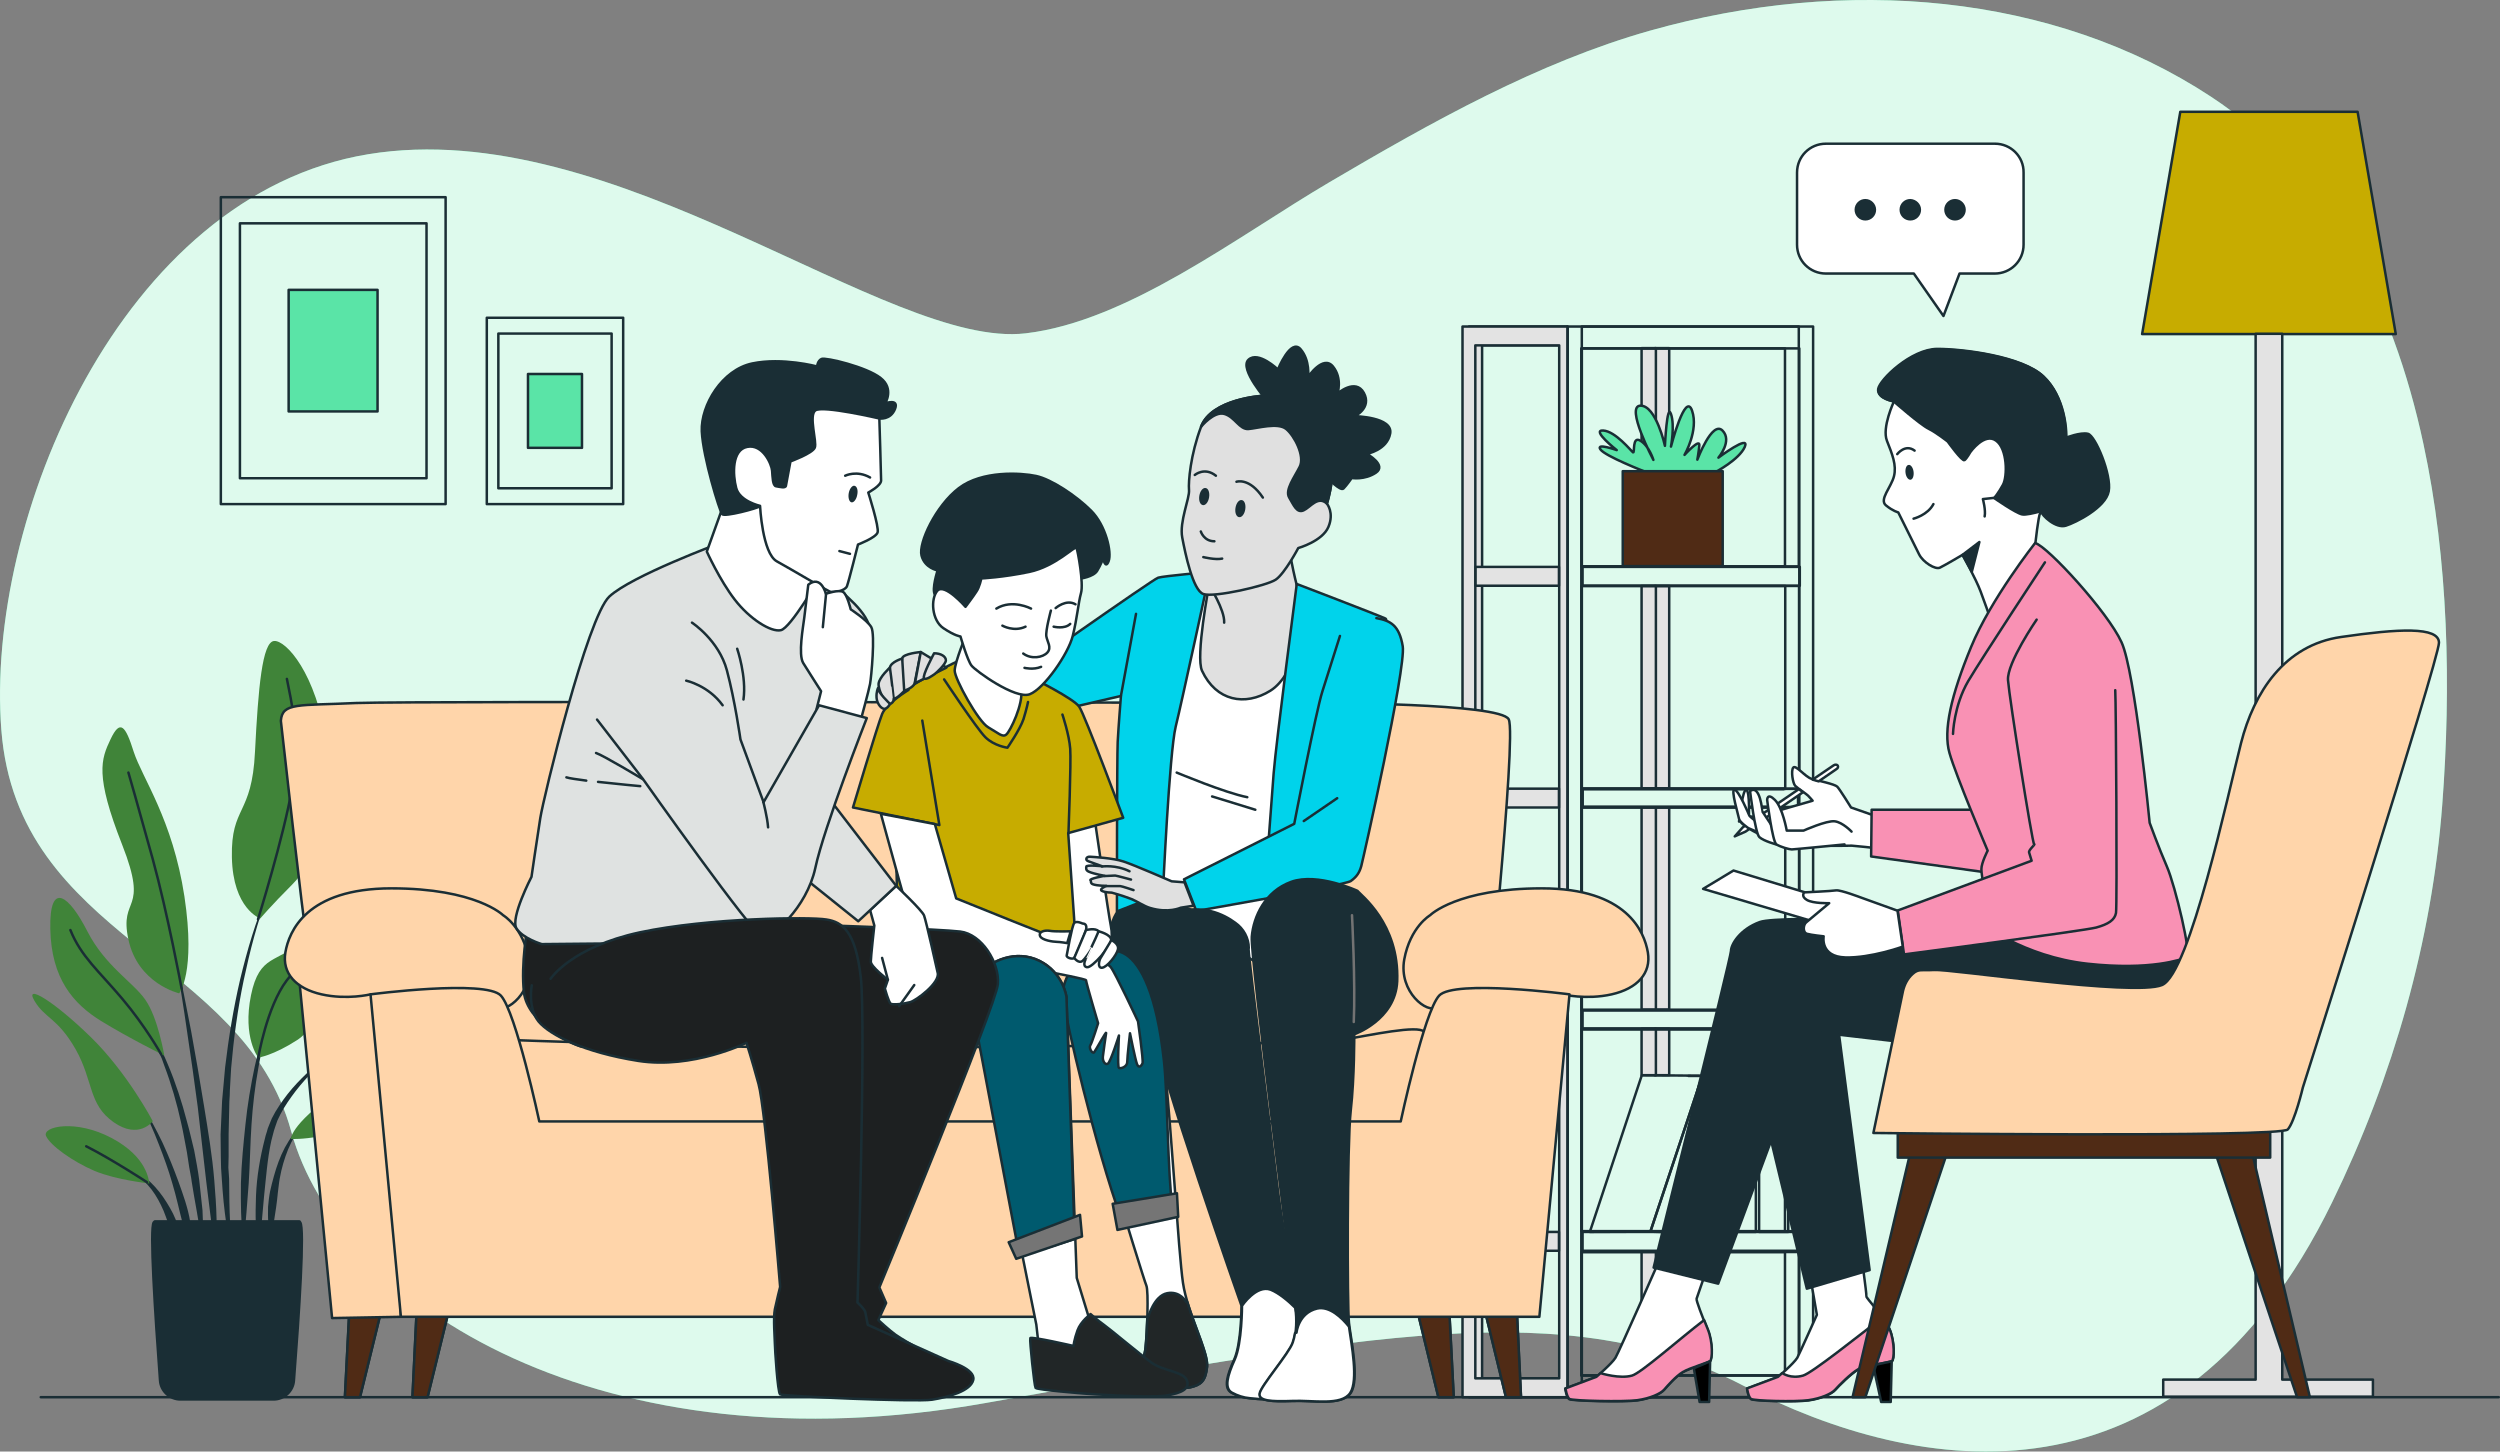 <svg xmlns="http://www.w3.org/2000/svg" xmlns:xlink="http://www.w3.org/1999/xlink" version="1.1" id="Layer_1" x="0px" y="0px" style="enable-background:new 0 0 992 992;" xml:space="preserve" viewBox="13.07 215.08 995.43 577.96">
<rect x="13.07" y="215.08" width="995.43" height="577.96" fill="#808080" stroke="none"/>
<style type="text/css">
	.st0{fill:#5AE4A7;}
	.st1{opacity:0.8;fill:#FFFFFF;}
	.st2{fill:none;stroke:#1A2E35;stroke-linecap:round;stroke-linejoin:round;stroke-miterlimit:10;}
	.st3{fill:#5AE4A7;stroke:#1A2E35;stroke-linecap:round;stroke-linejoin:round;stroke-miterlimit:10;}
	.st4{fill:#1A2E35;}
	.st5{fill:#408439;}
	.st6{fill:#1A2E35;stroke:#1A2E35;stroke-linecap:round;stroke-linejoin:round;stroke-miterlimit:10;}
	.st7{fill:#E3E3E3;stroke:#1A2E35;stroke-linecap:round;stroke-linejoin:round;stroke-miterlimit:10;}
	.st8{fill:#502B15;stroke:#1A2E35;stroke-linecap:round;stroke-linejoin:round;stroke-miterlimit:10;}
	.st9{fill:#C7AC00;stroke:#1A2E35;stroke-linecap:round;stroke-linejoin:round;stroke-miterlimit:10;}
	.st10{fill:#FFFFFF;stroke:#1A2E35;stroke-linecap:round;stroke-linejoin:round;stroke-miterlimit:10;}
	.st11{fill:#F991B4;stroke:#1A2E35;stroke-linecap:round;stroke-linejoin:round;stroke-miterlimit:10;}
	.st12{stroke:#1A2E35;stroke-linecap:round;stroke-linejoin:round;stroke-miterlimit:10;}
	.st13{fill:#FFD5AA;stroke:#1A2E35;stroke-linecap:round;stroke-linejoin:round;stroke-miterlimit:10;}
	.st14{fill:#00D3EB;stroke:#1A2E35;stroke-linecap:round;stroke-linejoin:round;stroke-miterlimit:10;}
	.st15{fill:#E0E0E0;stroke:#1A2E35;stroke-linecap:round;stroke-linejoin:round;stroke-miterlimit:10;}
	.st16{fill:none;stroke:#737373;stroke-linecap:round;stroke-linejoin:round;stroke-miterlimit:10;}
	.st17{fill:#005A6E;stroke:#1A2E35;stroke-linecap:round;stroke-linejoin:round;stroke-miterlimit:10;}
	.st18{fill:#757575;stroke:#1A2E35;stroke-linecap:round;stroke-linejoin:round;stroke-miterlimit:10;}
	.st19{fill:#212627;stroke:#1A2E35;stroke-linecap:round;stroke-linejoin:round;stroke-miterlimit:10;}
	.st20{fill:#1D2021;stroke:#1A2E35;stroke-linecap:round;stroke-linejoin:round;stroke-miterlimit:10;}
	.st21{fill:#DFE2E1;stroke:#1A2E35;stroke-linecap:round;stroke-linejoin:round;stroke-miterlimit:10;}
</style>
<g>
	<path class="st0" d="M978,391.8c-12.2-56.9-37.9-107.6-84.7-138.3c-62.6-41.1-145.2-48.2-223.3-26.2   c-44.5,12.6-86.6,36.2-127.7,60.4c-36.5,21.5-80.1,55.3-120.8,60.1c-55.1,6.5-163.2-87.6-261.9-71.3C61,292.8,7.1,422.2,13.6,505.7   S110,595.9,129,665.5s124.5,135.3,276.6,108.2c152-27.1,231.4-43.4,301.4-7c70,36.4,173.1,53,234.6-72.8   c24.6-50.4,39.8-104.6,43.9-158.3C989.1,488.5,988,438.1,978,391.8z"/>
	<path class="st1" d="M978,391.8c-12.2-56.9-37.9-107.6-84.7-138.3c-62.6-41.1-145.2-48.2-223.3-26.2   c-44.5,12.6-86.6,36.2-127.7,60.4c-36.5,21.5-80.1,55.3-120.8,60.1c-55.1,6.5-163.2-87.6-261.9-71.3C61,292.8,7.1,422.2,13.6,505.7   S110,595.9,129,665.5s124.5,135.3,276.6,108.2c152-27.1,231.4-43.4,301.4-7c70,36.4,173.1,53,234.6-72.8   c24.6-50.4,39.8-104.6,43.9-158.3C989.1,488.5,988,438.1,978,391.8z"/>
</g>
<line class="st2" x1="1008" y1="771.4" x2="29.3" y2="771.4"/>
<g>
	<rect x="101" y="293.6" class="st2" width="89.5" height="122.2"/>
	<rect x="108.6" y="304" class="st2" width="74.3" height="101.5"/>
	<rect x="128" y="330.5" class="st3" width="35.4" height="48.4"/>
</g>
<g>
	<rect x="206.9" y="341.6" class="st2" width="54.3" height="74.2"/>
	<rect x="211.5" y="347.9" class="st2" width="45.1" height="61.6"/>
	<rect x="223.3" y="364" class="st3" width="21.5" height="29.4"/>
</g>
<g>
	<g>
		<path class="st4" d="M119.8,571.2L119.8,571.2c0-0.1,0-0.2-0.1-0.2c-0.1,0-0.2,0-0.2,0.1c-4.7,10.9-8,22.3-10.8,33.9    c-2.7,11.6-4.6,23.3-6,35.1l-0.8,8.9c-0.1,1.5-0.3,3-0.4,4.4l-0.2,4.5c-0.1,3-0.3,5.9-0.4,8.9l0.1,8.9l0.1,4.5    c0.1,1.5,0.2,3,0.3,4.5c0.2,3,0.4,5.9,0.7,8.9c0.6,5.9,1.5,11.8,2.4,17.6c0,0.1,0.1,0.1,0.2,0.1c0.1,0,0.2-0.1,0.2-0.2v0    c0-3-0.1-5.9-0.2-8.9c-0.1-3-0.3-5.9-0.3-8.9c0-3-0.1-5.9-0.1-8.9L104,680l0.1-4.4l0-8.8l0.2-8.8l0.1-4.4c0.1-1.5,0.2-2.9,0.2-4.4    l0.5-8.8c1-11.7,2.6-23.5,5-35C112.6,593.7,115.5,582.2,119.8,571.2z"/>
		<path class="st4" d="M121.1,617.4c0-0.1,0-0.2-0.1-0.2c-0.1,0-0.2,0-0.2,0.1c-2.5,7.3-4.6,14.9-6.3,22.4    c-1.6,7.6-2.9,15.3-3.7,23.1c-0.8,7.7-1.6,15.5-1.8,23.3c-0.1,7.8,0,15.6,0.8,23.3c0,0.1,0.1,0.1,0.1,0.1c0.1,0,0.2-0.1,0.2-0.1    c0.9-7.7,1.4-15.5,2-23.2c0.5-7.7,0.6-15.5,1.1-23.2c0.5-7.7,1.4-15.4,2.8-23C117.3,632.4,119,624.8,121.1,617.4z"/>
		<path class="st4" d="M146.7,633.6c0-0.1-0.1-0.1-0.2,0c-6.4,4.1-12.1,9.2-17.1,14.9c-2.5,2.9-4.7,6-6.7,9.3l-1.4,2.6l-1.1,2.7    c-0.4,0.9-0.7,1.8-0.9,2.7c-0.3,0.9-0.6,1.8-0.8,2.8c-1.9,7.4-3.2,15-3.5,22.6c-0.3,7.6-0.2,15.2,0.9,22.8c0,0.1,0.1,0.1,0.1,0.1    c0.1,0,0.2-0.1,0.2-0.1l2-22.5c0.8-7.4,1.3-14.9,2.9-22.2c0.2-0.9,0.5-1.8,0.7-2.7c0.2-0.9,0.5-1.8,0.8-2.7l0.9-2.6l1.2-2.5    c1.7-3.3,3.9-6.4,6.1-9.3c4.6-5.9,10-11.3,16.1-15.7l0,0C146.7,633.8,146.8,633.7,146.7,633.6z"/>
		<path class="st4" d="M134.3,662.6c-3.5,2.3-5.8,5.8-7.8,9.4c-1.9,3.6-3.3,7.5-4.4,11.5c-0.3,1-0.5,2-0.8,3l-0.7,3    c-0.4,2-0.6,4-0.8,6.1c0,2-0.1,4.1,0.1,6.1c0.2,2,0.4,4.1,0.8,6.1c0,0.1,0.1,0.1,0.1,0.1c0.1,0,0.2,0,0.2-0.1c0.5-2,0.8-4,1.1-6    c0.3-2,0.6-4,0.9-5.9c0.3-2,0.5-3.9,0.7-5.9c0.3-2,0.4-3.9,0.8-5.9c0.7-3.9,1.8-7.7,3.3-11.4c1.5-3.6,3.5-7.2,6.5-9.8l0,0    c0.1,0,0.1-0.1,0-0.2C134.5,662.6,134.4,662.5,134.3,662.6z"/>
		<path class="st4" d="M98.4,685.2c-0.8-10-2.5-19.9-4.1-29.8c-1.6-9.9-3.3-19.8-5.1-29.6c-1.9-9.8-3.8-19.7-6-29.4    c0-0.1-0.1-0.1-0.2-0.1c-0.1,0-0.1,0.1-0.1,0.2c1.7,9.9,3.3,19.7,4.7,29.6c1.5,9.9,2.9,19.8,4.2,29.7c1.2,9.9,2.2,19.9,3.4,29.8    l3.7,29.8c0,0.1,0.1,0.1,0.1,0.1c0.1,0,0.2-0.1,0.2-0.1c0.1-2.5,0.1-5,0.2-7.5c0-2.5-0.1-5-0.1-7.5    C99.2,695.2,98.8,690.2,98.4,685.2z"/>
		<path class="st4" d="M92.4,685c-0.5-4-1.3-7.9-2-11.8l-1.4-5.8c-0.5-1.9-0.9-3.9-1.5-5.8c-2-7.7-4.5-15.4-7.6-22.7l-1.2-2.8    l-1.3-2.7c-0.8-1.8-1.9-3.5-2.8-5.3c-2.1-3.4-4.3-6.8-7.2-9.6c-0.1-0.1-0.2-0.1-0.2,0c-0.1,0.1-0.1,0.2,0,0.2l0,0    c2.7,2.8,4.7,6.3,6.6,9.8c0.9,1.8,1.8,3.5,2.5,5.4l1.2,2.7l1,2.8c2.8,7.4,5,15,6.7,22.8c0.9,3.8,1.5,7.8,2.3,11.7l0.9,5.9    c0.3,1.9,0.8,3.9,1,5.8c0.6,3.9,1.3,7.8,2,11.7c0.6,3.9,1.3,7.8,2.2,11.8c0,0.1,0.1,0.1,0.2,0.1c0.1,0,0.2-0.1,0.2-0.2    c0-4-0.1-8-0.3-12C93.3,693,92.8,689,92.4,685z"/>
		<path class="st4" d="M84.1,685.5c-1.9-5.2-4-10.4-6.3-15.4c-2.4-5-5-9.9-8-14.6c0-0.1-0.1-0.1-0.2-0.1c-0.1,0-0.1,0.1-0.1,0.2    c2.6,4.9,4.8,9.9,6.8,15.1c2,5.1,3.9,10.3,5.4,15.6c1.6,5.3,2.7,10.6,4.1,15.9c1.5,5.3,2.7,10.6,4.3,16c0,0.1,0.1,0.1,0.1,0.1    c0.1,0,0.2-0.1,0.2-0.2c0.1-5.6-0.5-11.2-1.6-16.6C87.9,696,86,690.8,84.1,685.5z"/>
		<path class="st4" d="M83.8,703c-0.9-3.3-2.6-6.3-4.4-9.2c-1.8-2.9-3.9-5.6-6.4-8c-1.3-1.1-2.6-2.2-4.1-3.1c-1.4-0.9-3-1.7-4.6-2.1    c-0.1,0-0.1,0-0.2,0.1c0,0.1,0,0.2,0.1,0.2l0,0c3,1.3,5.5,3.5,7.7,6c2.2,2.4,3.9,5.2,5.3,8.1c1.5,2.9,2.3,6,3.6,9    c0.6,1.5,1.2,3,1.8,4.6c0.6,1.5,1.2,3.1,2,4.6l0,0c0,0,0.1,0.1,0.1,0.1c0.1,0,0.2-0.1,0.2-0.2c0.1-1.7,0-3.4-0.2-5.1    C84.5,706.3,84.2,704.7,83.8,703z"/>
	</g>
	<path class="st5" d="M84.4,610.6c0,0-16.4-3.8-20.2-21.4c-3.8-17.7,8.4-10.1-2.5-37.8c-10.9-27.7-8.4-34-4.6-42   c3.8-8,5.9-5.5,9.2,5c3.4,10.5,15.5,26.9,20.2,57.6C91.1,602.6,84.4,610.6,84.4,610.6z"/>
	<path class="st5" d="M116.7,580.8c0,0-10.9-3.8-11.3-24.4c-0.4-20.6,8-16.4,9.2-42c1.3-25.6,2.9-43.7,7.6-44.1   c4.6-0.4,16.8,12.6,21,41.2c4.2,28.6-5.5,47.5-13.9,55.9C121,575.7,116.7,580.8,116.7,580.8z"/>
	<path class="st5" d="M78.5,635.4c0,0-2.5-15.1-7.6-22.3c-5-7.1-16-13.4-23.1-27.3c-7.1-13.9-15.1-20.6-14.7-0.8   c0.4,19.8,9.2,29.8,20.2,36.6C64.2,628.3,78.5,635.4,78.5,635.4z"/>
	<path class="st5" d="M73.9,661.5c0,0-10.1-19.3-24.8-33.6c-14.7-14.3-26.5-21.4-22.3-14.3c4.2,7.1,9.2,6.7,16.4,19.3   c7.1,12.6,5,21.9,15.1,29C68.4,669,73.9,661.5,73.9,661.5z"/>
	<path class="st5" d="M72.6,686.3c-0.4-1.3-0.8-10.5-15.1-18.1c-14.3-7.6-27.7-4.6-26.1-0.8c1.7,3.8,10.5,10.1,19.3,13.9   C59.6,685,72.6,686.3,72.6,686.3z"/>
	<path class="st5" d="M115.9,636.2c0,0-6.3-8-2.9-24.8c3.4-16.8,10.9-12.6,19.3-21.4c8.4-8.8,6.7-10.1,15.1-19.3   c8.4-9.2,16-14.3,19.3-10.5c3.4,3.8-1.7,15.5-6.7,22.3c-5,6.7-13,10.1-16.8,18.5c-3.8,8.4-2.1,21.9-11.8,28.2   C121.8,635.4,115.9,636.2,115.9,636.2z"/>
	<path class="st5" d="M136.9,640.9c0,0,15.1-17.2,26.1-29.8c10.9-12.6,15.1-22.3,15.5-13.9c0.4,8.4,3.8,15.1-5,26.1   C164.7,634.1,136.9,640.9,136.9,640.9z"/>
	<path class="st5" d="M128.9,668.6c0,0-0.4-6.7,23.5-22.3s34-18.5,31.5-12.2c-2.5,6.3-13,12.6-24.4,24   C148.3,669.4,128.9,668.6,128.9,668.6z"/>
	<path class="st2" d="M85.4,608.8c0,0-5.6-30.1-11.5-51.6c-5.9-21.4-9.7-34.5-9.7-34.5"/>
	<path class="st2" d="M115.8,581.1c0,0,10.2-32.7,13.6-52.4c3.4-19.8-0.4-34.5-2.1-43.3"/>
	<path class="st2" d="M77.2,634.8c0,0-6.2-11.1-15.5-22.1c-9.2-10.9-16.4-16.8-20.6-27.3"/>
	<path class="st2" d="M115.9,636.2c0,0,3.4-20.2,11.3-30.7c8-10.5,24-26.9,30.3-37.4"/>
	<path class="st2" d="M71.6,685.8c0,0-14.1-9.2-24.2-14.3"/>
	<path class="st6" d="M132.3,701.4H74.7c-0.1,0.1-0.3,0.3-0.4,0.4c-1.7,2.1,0.5,36.1,2.5,63c0.3,4.2,3.9,7.5,8.1,7.5h37.1   c4.2,0,7.8-3.3,8.1-7.5c2.1-26.9,4.3-60.9,2.5-63C132.6,701.7,132.4,701.5,132.3,701.4z"/>
</g>
<g>
	<path class="st7" d="M598,345.1v426.3h39V345.1H598z M636.6,763.9h-33.4V352.6h33.4V763.9z"/>
	<g>
		<g>
			<rect x="672" y="353.7" class="st7" width="5.7" height="86.9"/>
			<rect x="666.7" y="353.7" class="st7" width="5.7" height="86.9"/>
		</g>
		<g>
			<rect x="672" y="448.4" class="st7" width="5.7" height="80.6"/>
			<rect x="666.7" y="448.4" class="st7" width="5.7" height="80.6"/>
		</g>
		<g>
			<rect x="672" y="536.5" class="st7" width="5.7" height="80.6"/>
			<rect x="666.7" y="536.5" class="st7" width="5.7" height="80.6"/>
		</g>
		<g>
			<rect x="672" y="624.7" class="st7" width="5.7" height="18.5"/>
			<rect x="666.7" y="624.7" class="st7" width="5.7" height="18.5"/>
		</g>
		<g>
			<rect x="672" y="713.3" class="st7" width="5.7" height="49.5"/>
			<rect x="666.7" y="713.3" class="st7" width="5.7" height="49.5"/>
		</g>
		<g>
			<path class="st7" d="M595.4,345.1v426.3h41.9V345.1H595.4z M633.9,763.9h-33.4V352.6h33.4V763.9z"/>
			<rect x="637.2" y="345.1" class="st2" width="97.8" height="426.3"/>
			<rect x="642.7" y="353.8" class="st2" width="86.8" height="409"/>
			<g>
				<rect x="643.2" y="440.8" class="st2" width="86.5" height="7.5"/>
				<rect x="600.6" y="440.8" class="st7" width="33.2" height="7.5"/>
			</g>
			<g>
				<rect x="643.2" y="529.1" class="st2" width="85.8" height="7.5"/>
				<rect x="600.6" y="529.1" class="st7" width="33.2" height="7.5"/>
			</g>
			<g>
				<rect x="643.2" y="617.4" class="st2" width="85.8" height="7.5"/>
				<rect x="600.6" y="617.4" class="st7" width="33.2" height="7.5"/>
			</g>
			<g>
				<rect x="643.2" y="705.6" class="st2" width="85.8" height="7.5"/>
				<rect x="600.6" y="705.6" class="st7" width="33.2" height="7.5"/>
			</g>
		</g>
		<g>
			<rect x="642.9" y="345.1" class="st2" width="86.4" height="95.5"/>
			<polygon class="st2" points="729.4,617.2 729.4,536.4 643.1,536.4 643.1,529.2 729.4,529.2 729.4,448.4 642.9,448.4 642.9,617.2         "/>
			<rect x="642.9" y="713.6" class="st2" width="86.4" height="57.8"/>
			<rect x="642.9" y="624.7" class="st2" width="86.4" height="80.6"/>
			<polygon class="st2" points="723.9,617.2 723.9,536.4 643.1,536.4 643.1,529.2 723.9,529.2 723.9,448.4 642.9,448.4 642.9,617.2         "/>
			<rect x="642.9" y="624.7" class="st2" width="80.9" height="80.6"/>
			<rect x="642.9" y="713.6" class="st2" width="80.9" height="49.1"/>
			<rect x="642.9" y="353.8" class="st2" width="80.9" height="86.8"/>
			<g>
				<rect x="643.4" y="529.1" class="st2" width="79.9" height="0.2"/>
				<rect x="643.4" y="536.4" class="st2" width="79.9" height="0.1"/>
			</g>
			<g>
				<rect x="643.4" y="624.7" class="st2" width="79.9" height="0.2"/>
			</g>
		</g>
		<path class="st3" d="M668.1,402.9c0,0-16-6.2-17.8-8.9c-1.9-2.7,6.5,0.3,6.5,0.3s-10.3-8.1-5.4-7.8c4.9,0.3,11.1,8.1,11.9,8.7    c0.8,0.5-0.5-6.8,3-4.6c3.5,2.2,5.1,7.6,5.1,7.6s-11.4-21.6-5.1-21.6c6.2,0,9.7,16,9.7,16s0.8-17.3,2.4-12.7c1.6,4.6,0,13,0,13    s5.7-22.2,8.4-14.3c2.7,7.8-3,17.6-3,17.6s6.2-6.8,5.9-3.8c-0.3,3-0.8,5.7-0.8,5.7s5.9-15.7,10-11.6c4.1,4.1-1.6,10.8-1.6,10.8    s12.7-9.5,10.5-4.3c-2.2,5.1-11.8,10.1-11.8,10.1L668.1,402.9z"/>
		<rect x="659.2" y="402.7" class="st8" width="39.8" height="37.8"/>
		<g>
			<rect x="713.5" y="643.5" class="st2" width="11.6" height="62.1"/>
			<rect x="700.6" y="643.5" class="st2" width="11.6" height="62.1"/>
			<g>
				<polygon class="st2" points="690.9,643.4 700.4,646.7 680.7,705.8 670.2,705.5     "/>
				<polygon class="st2" points="690.9,643.4 666.8,643.2 646.1,705.6 670.2,705.5     "/>
			</g>
			<line class="st2" x1="700.6" y1="643.5" x2="685.4" y2="643.5"/>
		</g>
	</g>
</g>
<g>
	<polygon class="st9" points="967,348.1 866,348.1 881.2,259.6 951.8,259.6  "/>
	<polygon class="st7" points="921.8,764.4 921.8,348 911.2,348 911.2,764.4 874.4,764.4 874.4,771.2 957.9,771.2 957.9,764.4  "/>
</g>
<g>
	<path class="st10" d="M807.4,272.3h-67.3c-6.4,0-11.5,5.1-11.5,11.5v28.7c0,6.4,5.1,11.5,11.5,11.5h35l11.8,16.9l6.4-16.9h14   c6.4,0,11.5-5.1,11.5-11.5v-28.7C818.9,277.4,813.7,272.3,807.4,272.3z"/>
	<g>
		<path class="st6" d="M759.6,298.6c0,2.1-1.7,3.8-3.8,3.8s-3.8-1.7-3.8-3.8c0-2.1,1.7-3.8,3.8-3.8S759.6,296.6,759.6,298.6z"/>
		<path class="st6" d="M777.5,298.6c0,2.1-1.7,3.8-3.8,3.8c-2.1,0-3.8-1.7-3.8-3.8c0-2.1,1.7-3.8,3.8-3.8    C775.8,294.9,777.5,296.6,777.5,298.6z"/>
		<path class="st6" d="M795.3,298.6c0,2.1-1.7,3.8-3.8,3.8s-3.8-1.7-3.8-3.8c0-2.1,1.7-3.8,3.8-3.8S795.3,296.6,795.3,298.6z"/>
	</g>
</g>
<g>
	<g>
		<path class="st6" d="M835.6,389.4c0,0,5.8-2.3,8.8-1.6c3,0.7,9.5,16.4,8.3,22.9c-1.2,6.5-13.2,12.5-17.1,13.7    c-3.9,1.2-9.4-3.9-10-5.9C825,416.5,835.6,389.4,835.6,389.4z"/>
		<path class="st10" d="M767.2,374.9c0,0-4.9,10.4-2.8,15.7c2.1,5.3,3.9,9.7,2.8,14.1s-6,9.3-3.2,11.6c2.8,2.3,4.9,2.8,4.9,2.8    s6.7,13.4,8.3,16.7c1.6,3.2,6.5,6.2,8.3,5.3c1.9-0.9,9-5.1,9-5.1s5.3,9.5,7.2,14.6c1.9,5.1,3.5,9.7,3.5,9.7l18.3-28.9    c0,0,1.2-10.9,1.9-12c0.7-1.2,9.3-20.8,10.2-26.8c0.9-6-0.5-19.7-8.8-27.5c-8.3-7.9-31.7-10.9-42.1-10.9    c-10.4,0-23.1,12.3-23.6,16S767.2,374.9,767.2,374.9z"/>
		<path class="st6" d="M835.4,392.4c0.9-6-0.5-19.7-8.8-27.5c-8.3-7.9-31.7-10.9-42.1-10.9c-10.4,0-23.1,12.3-23.6,16    c-0.5,3.7,6.2,4.9,6.2,4.9s10.6,9.3,13.9,10.9c3.2,1.6,7.6,5.1,7.6,5.1s5.8,8.1,6.7,7.4c0.9-0.7,2.3-3.2,2.3-3.2s5.6-7.9,10.2-4.6    c4.6,3.2,4.6,14.3,2.8,17.6s-3.5,5.3-3.5,5.3s8.6,6,11.1,6.5c1.4,0.3,4.7-0.5,7.3-1.2C827.5,414.6,834.6,397.9,835.4,392.4z"/>
		<path class="st4" d="M775,402.9c0.2,1.6-0.3,3.1-1.2,3.2c-0.9,0.1-1.8-1.1-2-2.7c-0.2-1.6,0.3-3.1,1.2-3.2    C773.8,400,774.8,401.2,775,402.9z"/>
		<path class="st2" d="M768.5,395.9c0,0,3.2-4.2,6.9-1.4"/>
		<path class="st2" d="M775,421.6c0,0,5.6-1.4,7.9-5.8"/>
		<polygon class="st6" points="794.5,436 801.2,430.9 798.2,442.7   "/>
		<path class="st2" d="M807.2,413.3l-4.6,0.5c0,0,1.2,4.4,0.7,6.9"/>
	</g>
	<g>
		<g>
			<path class="st10" d="M732.8,717.3l3.7,21.3c0,0-7.2,16.1-7.8,17.1c-1.4,2.3-7.7,7.7-7.7,7.7l-12.3,4.6c0,0,0.5,3.5,1.6,4.2     c1.2,0.7,17.7,1.2,22.8,0.5c5.1-0.7,9.3-2.6,10.7-4.2c1.4-1.6,6.3-6.5,9.1-8.1c2.8-1.6,12.6-2.6,13.5-3.3s1.2-7.4-0.9-12.6     c-2.1-5.1-9.5-12.6-9.3-13.3c0.2-0.7-2.3-18.4-2.3-18.4L732.8,717.3z"/>
			<path class="st11" d="M733.1,772.6c5.1-0.7,9.3-2.6,10.7-4.2c1.4-1.6,6.3-6.5,9.1-8.1c2.8-1.6,12.6-2.6,13.5-3.3     c0.9-0.7,1.2-7.4-0.9-12.6c-0.5-1.2-2.1-3.5-3.3-4.4c-9.2,7-27.5,21.7-31.2,22.8c-4.9,1.4-8.1-0.9-8.1-0.9l-0.2-0.1     c-1,0.9-1.7,1.5-1.7,1.5l-12.3,4.6c0,0,0.5,3.5,1.6,4.2C711.5,772.9,728,773.3,733.1,772.6z"/>
			<polygon class="st12" points="766.3,757.1 765.9,773.3 762.1,773.3 758.9,758.7    "/>
		</g>
		<polygon class="st6" points="715.8,658.9 732.5,728.2 757.5,720.8 744.6,621.4 729.9,617.6   "/>
	</g>
	<g>
		<path class="st10" d="M674,716.4c0,0-16.3,37-17.7,39.3c-1.4,2.3-7.7,7.7-7.7,7.7l-12.3,4.6c0,0,0.5,3.5,1.6,4.2    c1.2,0.7,21.9,1.2,27,0.5c5.1-0.7,9.3-2.6,10.7-4.2c1.4-1.6,4.6-5.3,7.4-7s10-3.7,10.9-4.4s1.2-7.4-0.9-12.6    c-2.1-5.1-4.6-11.6-4.4-12.3c0.2-0.7,4-11.6,4-11.6L674,716.4z"/>
		<path class="st11" d="M665,772.6c5.1-0.7,9.3-2.6,10.7-4.2c1.4-1.6,4.6-5.3,7.4-7s10-3.7,10.9-4.4c0.9-0.7,1.2-7.4-0.9-12.6    c-0.5-1.2-1-2.5-1.5-3.7c-9.2,7-25.1,21.1-28.7,22.1c-4.9,1.4-12.3-0.9-12.3-0.9l-0.2-0.1c-1,0.9-1.7,1.5-1.7,1.5l-12.3,4.6    c0,0,0.5,3.5,1.6,4.2C639.2,772.9,659.9,773.3,665,772.6z"/>
		<polygon class="st12" points="694,757.1 693.6,773.3 689.8,773.3 687.5,759.9   "/>
	</g>
	<path class="st6" d="M801.1,582.2c0,0-79.3-2.9-87.3,0c-8,2.9-11.5,9-11.5,11.5c0,2.6-30.8,126.1-30.8,126.1l25.7,6.4l37.2-100.4   c0,0,57.4,6.7,80.2,9.3c22.8,2.6,54.2,2.9,62.2-9.9c8-12.8,5.1-32.4,5.1-32.4L801.1,582.2z"/>
	<g>
		<path class="st10" d="M705.5,542.2c0,0,1.4-13.2,2.9-12.6c1.5,0.6,1,11.6,1,11.6L705.5,542.2z"/>
		<path class="st10" d="M760.7,540.3l-10.6-3.7c0,0-4.5-7.3-5.5-8.3c-1-1-7.7-2.4-10.2-3.1c-2.6-0.8-6.3-5.7-7.3-4.5    c-1,1.2-0.2,6.3,0.8,7.3c1,1,4.3,3.1,5.1,3.9c0.8,0.8,1.8,2,1.8,2l-21.8,6.3c0,0-10.2-0.4-5.9,3.1c4.3,3.5,12.4,6.9,17.9,7.9    c5.5,1,24.6,0.6,25.4,0.6c0.8,0,9.8,1,9.8,1L760.7,540.3z"/>
		<g>
			<polygon class="st10" points="729.3,529.3 707,544.5 703.8,548.1 708.1,546.2 731,530.5    "/>
			<path class="st10" d="M709.2,544.8c0,0-3.5-2.4-3.7-3.7c-0.2-1.3-3.4-11.8-1.8-11.6c1.6,0.2,5.8,9.9,5.8,10.2c0,0.4,4.8,4,4.8,4     l-0.7,3L709.2,544.8z"/>
			<path class="st10" d="M709.9,530.1c0,0,2,16.7,3.7,18.3c1.8,1.6,6.7,2.9,6.7,2.9l0.2-4.5l-5.7-8.6     C714.8,538.2,713.9,527.1,709.9,530.1z"/>
			<path class="st10" d="M747.5,551.3c0,0-20.1,2-21,2c-1,0-4.5-1-6.1-2c-1.6-1-3.7-17.7-3.7-17.7s0-3.1,3.1,0     c3.1,3.1,4.7,12.2,4.7,12.2h6.7c0,0,9.2-4.1,12.4-3.7s6.7,4.1,6.7,4.1"/>
			<path class="st10" d="M744.8,519.9c-0.3-0.4-1-0.5-1.6-0.1l-8.4,5.7l2.4,0.7l7.1-4.9C744.9,521,745.1,520.3,744.8,519.9z"/>
		</g>
		<polygon class="st11" points="758.3,537.5 758.1,556.1 804.3,562.5 808.8,550.4 799.6,537.5   "/>
	</g>
	<path class="st11" d="M823.4,431.3c0,0-17.7,22.4-25.5,41.4c-7.9,19.1-11.2,33.3-8.6,42.2c2.5,8.9,15.2,38.9,15.2,38.9   s-2.5,4.8-2.5,7.4c0,2.5,1.8,11.4,1.8,11.4l-2.5,9.7c0,0,17.5,13.7,42.9,16.5c25.4,2.8,37.6-1.8,39.6-2.5s-4.6-28.5-7.9-36.1   c-3.3-7.6-6.9-17.5-6.9-17.5s-5.8-60.2-11.2-71.9C852.5,459,828.4,432.6,823.4,431.3z"/>
	<path class="st2" d="M827.3,439c0,0-24.6,37.3-30.5,47.2c-5.8,9.9-6.1,21.1-6.1,21.1"/>
	<path class="st11" d="M824,461.8c0,0-11.9,17.3-11.4,24.1c0.5,6.9,9.7,65.3,10.4,65.3s-2.3,2.3-2,3.3c0.3,1,1,3.3,1,3.3l-53.3,19.8   l2.5,17.5c0,0,71.6-9.4,76.5-10.7c4.8-1.3,7.4-3,7.9-5.8c0.5-2.8,0-84.8-0.3-88.7"/>
	<polygon class="st10" points="731.5,570.3 703.3,561.7 691.2,569 740.2,583.5 750.8,575.4  "/>
	<path class="st10" d="M768.6,577.7l-14.7-5.3c0,0-7.9-3-9.7-2.8c-1.8,0.3-12.7,0.8-12.7,0.8s-1.5,1.5,1,3c2.5,1.5,8.9,1.3,8.9,1.3   s-7.9,6.6-9.1,7.6c-1.3,1-1.5,4.1,0.3,4.6c1.8,0.5,6.6,1,6.6,1s-1.5,8.1,8.6,8.4c10.2,0.3,22.9-4.3,22.9-4.3L768.6,577.7z"/>
</g>
<g>
	<polygon class="st8" points="773.8,673.6 750.7,771.4 755.8,771.4 788.2,674.5  "/>
	<polygon class="st8" points="909.7,673.6 932.8,771.4 927.7,771.4 895.3,674.5  "/>
	<rect x="768.7" y="664.7" class="st8" width="148.3" height="11.3"/>
	<path class="st13" d="M770.8,609.6L759,666.2c0,0,162.2,1.9,165-1.4c2.8-3.2,6-16.7,6-16.7s54.2-170.6,54.2-177.1   c0-6.5-16.2-5.6-38.9-2.3c-22.7,3.2-34.8,22.2-39.9,42.2c-5.1,19.9-20.4,91.8-31.5,96.4c-11.1,4.6-84.4-6.5-90.8-6   c-4.9,0.3-6.1-0.6-8.5,1.6C772.6,604.7,771.4,607.1,770.8,609.6z"/>
</g>
<g>
	<g>
		<polygon class="st8" points="179.1,734.3 177.3,771.4 183.3,771.4 193.1,731.5   "/>
		<polygon class="st8" points="152.3,734.3 150.4,771.4 156.4,771.4 166.2,731.5   "/>
		<polygon class="st8" points="179.1,734.3 177.3,771.4 183.3,771.4 193.1,731.5   "/>
		<polygon class="st8" points="152.3,734.3 150.4,771.4 156.4,771.4 166.2,731.5   "/>
	</g>
	<polygon class="st13" points="132.3,605.9 145.3,739.9 172.7,739.4 166.2,600.4  "/>
	<path class="st13" d="M124.9,502.1c0,0,9.3,83.4,10.2,86.2c0.9,2.8,88.5,56.5,88.5,56.5l380.5-12.1c0,0,13-124.7,9.7-131.2   c-3.2-6.5-75.6-6.5-75.6-6.5s-360.2-0.9-383.3,0C131.9,496.1,125.4,494.7,124.9,502.1z"/>
	<path class="st13" d="M214.4,629.1c0,0,85.8,3.2,129.8,3.2c44,0,192.4-1.4,203.5-3.2c11.1-1.9,30.1-6,32.4-3.2   c2.3,2.8-1.9,32.4-5.1,36.6c-3.2,4.2-350,4.2-352.3,2.3C220.4,662.9,214.4,629.1,214.4,629.1z"/>
	<path class="st13" d="M213.4,579.5c0,0-10.7-10.7-44.5-10.7c-33.8,0-40.8,17.2-42.2,25.5c-1.4,8.3,4.2,14.4,14.4,16.7   c10.2,2.3,19.5,0,19.5,0s46.4,2.3,50.1,5.1c3.7,2.8,15.3-6,13-19C221.3,584.1,213.4,579.5,213.4,579.5z"/>
	<path class="st13" d="M582.5,579.5c0,0,10.7-10.7,44.5-10.7c33.8,0,40.8,17.2,42.2,25.5c1.4,8.3-4.2,14.4-14.4,16.7   c-10.2,2.3-19.5,0-19.5,0s-46.4,2.3-50.1,5.1c-3.7,2.8-15.3-6-13-19C574.6,584.1,582.5,579.5,582.5,579.5z"/>
	<g>
		<polygon class="st8" points="590,734.3 591.9,771.4 585.8,771.4 576.1,731.5   "/>
		<polygon class="st8" points="616.9,734.3 618.7,771.4 612.7,771.4 603,731.5   "/>
		<polygon class="st8" points="590,734.3 591.9,771.4 585.8,771.4 576.1,731.5   "/>
		<polygon class="st8" points="616.9,734.3 618.7,771.4 612.7,771.4 603,731.5   "/>
	</g>
	<path class="st13" d="M586.1,611.5c-6,6.5-15.3,50.1-15.3,50.1H406.3h-13.9H227.8c0,0-9.3-43.6-15.3-50.1c-6-6.5-51.9-0.5-51.9-0.5   l12.1,128.4h219.7h13.9H626L638,611C638,611,592.1,605,586.1,611.5z"/>
</g>
<g>
	<g>
		<path class="st6" d="M492.2,579.3c0,0-13.1-6.2-24.2-6.2c-11.1,0-15,11.5-12.4,24.4c2.5,12.9,18.9,22.1,26.7,19.4    C490.1,614.1,495.4,584.2,492.2,579.3z"/>
		<path class="st10" d="M524,570.3c0,0-39.2,7.1-38,7.8c1.2,0.7,27,21.4,28.4,20.5c1.4-0.9,12.2-23.5,12.7-25.6    C527.5,571,524,570.3,524,570.3z"/>
		<path class="st10" d="M492,447.8c0,0-13.9,40.8-16.1,64.5c-2.2,23.7-3.5,59.4-3.5,59.4l49-0.9c0,0,8.2-74.6,11.4-92    c3.2-17.4,6-25,6-25l-12.3-5.1L492,447.8z"/>
		<g>
			<path class="st14" d="M494.8,442.8c0,0-11.1,51.5-13.6,61.6c-2.5,10.1-5.1,66.4-5.1,66.4l-18.3,7.2c0,0,0-61.5,0.3-67.5     c0.3-6,1.3-18.3,1.3-18.3l-23.4,5.4l-20.9-11.7c0,0,56.9-40.1,59.1-40.8C476.5,444.4,494.8,442.8,494.8,442.8z"/>
			<line class="st2" x1="459.4" y1="492.1" x2="465.4" y2="459.5"/>
		</g>
		<g>
			<path class="st15" d="M494.5,448.1c0,0-5.5,28.5-2.8,34.1c5.6,12,17.1,14.2,27.2,7.9c10.1-6.3,14.9-28.1,12.3-35.7     c-2.5-7.6-4.4-18.3-4.4-18.3L494.5,448.1z"/>
			<path class="st2" d="M500.5,463c0.3-5.1-6-14.9-6-14.9"/>
		</g>
		<g>
			<path class="st6" d="M517.7,374.8c0,0-11.4-12.9-7.5-16.5c3.9-3.6,11.7,3.9,11.7,3.9s5.1-12.6,9-8.1c3.9,4.5,3,11.1,3,11.1     s6-9,9.9-4.2c3.9,4.8,1.8,10.8,1.8,10.8s7.2-6.3,10.5-0.3c3.3,6-3.6,9.3-3.6,9.3s15.3,0.3,14.1,6.9c-1.2,6.6-9.3,8.1-9.3,8.1     s8.1,4.5,3.6,7.5s-9.6,2.1-9.6,2.1s-2.1,3-3.3,4.2c-1.2,1.2-6.3-4.2-6.3-4.2s-5.4-18.6-12.6-24.3     C521.9,375.4,517.7,374.8,517.7,374.8z"/>
			<path class="st15" d="M515.6,372.7c0,0-20.1,1.2-24.3,12.3c-4.2,11.1-5.1,21.9-4.8,25.2c0.3,3.3-3.9,12.6-2.7,18.9     c1.2,6.3,4.2,21,8.4,22.5c4.2,1.5,25.2-3.3,28.8-5.7c3.6-2.4,9-12.6,9-12.6s9.6-2.7,12-8.4c2.4-5.7-0.6-9.3-0.6-9.3     s4.8-14.4,0.3-25.2C537.2,379.6,526.1,372.7,515.6,372.7z"/>
			<path class="st6" d="M515.6,372.7c0,0-20.1,1.2-24.3,12.3c0,0,5.1-6.3,9.3-5.1c4.2,1.2,6,6.3,9.6,6c3.6-0.3,11.7-2.7,15,0     c3.3,2.7,7.5,10.8,5.4,15c-2.1,4.2-6,9.3-4.2,12.3c1.8,3,3,6.3,5.7,5.1c2.7-1.2,5.7-6,9.3-2.7c0,0,4.8-14.4,0.3-25.2     C537.2,379.6,526.1,372.7,515.6,372.7z"/>
			<path class="st4" d="M494.5,413.1c-0.3,1.9-1.4,3.3-2.5,3.1s-1.7-1.8-1.4-3.7c0.3-1.9,1.4-3.3,2.5-3.1     C494.2,409.5,494.8,411.2,494.5,413.1z"/>
			<path class="st4" d="M508.9,417.9c-0.3,1.9-1.4,3.3-2.5,3.1c-1.1-0.2-1.7-1.8-1.4-3.7c0.3-1.9,1.4-3.3,2.5-3.1     C508.6,414.3,509.2,416,508.9,417.9z"/>
			<path class="st2" d="M488.8,404.2c0,0,3.9-3.3,8.4,0.3"/>
			<path class="st2" d="M505.4,406.9c0,0,5.1-1.8,10.5,6.3"/>
			<path class="st2" d="M491.2,426.7c0,0,1.2,3.9,5.4,3.9"/>
			<path class="st2" d="M492.2,436.9c0,0,4.8,1.2,7.5,0.6"/>
		</g>
		<path class="st14" d="M529.4,447.6c0,0-8.2,62.9-9.2,75.4c-1,12.5-3.5,47.2-3.5,47.2l26.4-3c0,0,24.7-104.5,21.7-105.8    C561.8,460,529.4,447.6,529.4,447.6z"/>
		<path class="st14" d="M546.6,468.3c0,0-4.6,14.4-7,22.1c-2.5,7.7-11.2,52.7-11.2,52.7l-43.9,22.1l4.9,12.6c0,0,59-10.2,61.5-11.9    c2.5-1.8,3.5-3.5,4.2-6c0.7-2.5,17.9-79,16.5-87.5c-1.4-8.4-4.9-10.2-10.5-11.2"/>
		<line class="st2" x1="532.2" y1="542" x2="545.5" y2="532.9"/>
		<path class="st2" d="M481.6,522.7c0,0,19.3,8.1,28.1,9.8"/>
		<line class="st2" x1="495.7" y1="532.2" x2="512.9" y2="537.5"/>
		<g>
			<path class="st6" d="M510.3,592.6c0-4-2.1-7.8-5.4-10.1c-4.6-3.4-13.3-7.7-24.3-3.7c-16.4,6.1-11.8,23.6-9.3,42.1     c2.5,18.6,36.1,114.1,36.1,114.1s0,15-2.9,21.4c-2.9,6.4-4.3,11.4-1.1,13.2l0,0c2.2,1.2,4.6,2,7.1,2.2c3.8,0.4,9.5,0.8,12.2,0.3     c4.3-0.7,8.9-10.7,9.3-17.1c0.4-6.4-8.2-50.2-10-65.2c-1.8-15-11.8-92.8-11.8-97.1C510.3,592.7,510.3,592.6,510.3,592.6z"/>
			<path class="st10" d="M519,728.6c-5.7-2.1-11.4,6.4-11.4,6.4s0,15-2.9,21.4s-4.3,11.4-1.1,13.2c2.2,1.2,4.6,2,7.1,2.2     c3.8,0.4,9.5,0.8,12.2,0.3c4.3-0.7,8.9-10.7,9.3-17.1c0.2-2.7-1.4-10.3-3.4-19.2C526.2,733.2,522.3,729.9,519,728.6z"/>
		</g>
		<g>
			<path class="st6" d="M553.6,569.8c0,0-15.9-7.4-26.4-3.6c-10.5,3.8-15,13.9-15.7,21.8c-0.7,7.9,16.8,142.8,17.4,147.7     c0.5,5,0.5,9.6-0.9,13.9c-1.4,4.3-12.9,17.5-13.2,20.4c-0.4,2.9,4.6,3.2,12.9,2.9c8.2-0.4,19.6,2.1,23.2-3.2     c3.6-5.4,0-21.4-0.7-27.9c-0.7-6.4-0.8-71.3,0.7-84.5s1.4-30.4,1.4-30.4s16.4-5.7,17.1-21.1C570.3,582.7,554.6,571.3,553.6,569.8     z"/>
			<path class="st16" d="M551.4,579.5c0,0,1.4,27.1,0.7,42.5"/>
			<path class="st10" d="M550.7,769.7c3.3-5,0.5-19.3-0.5-26.4c-2.8-3.5-7.7-8.3-12.7-7.2c-7.5,1.8-8.2,9.6-8.2,9.6l-0.6,0.2     c-0.2,1.3-0.5,2.5-0.9,3.7c-1.4,4.3-12.9,17.5-13.2,20.4c-0.4,2.9,4.6,3.2,12.9,2.9C535.7,772.5,547.2,775,550.7,769.7z"/>
		</g>
	</g>
	<g>
		<path class="st10" d="M449.2,543c0,0,5.2,35.9,6.2,40.9c1,4.9-0.3,8.8-2.9,10.7c-2.6,1.8-10.2,2.3-10.2,2.3l-3.4-2.3l-3.1-47.9    L449.2,543z"/>
		<path class="st9" d="M396.2,477.5c0,0-23,10.7-25.4,15.1c-2.4,4.4-1.8,39.9-1.5,42.9c0.2,3.1,1.5,56.9,1.5,56.9l70.7-0.9    l-3.1-44.7l21.9-6.1c0,0-15.3-41-17.5-44.2c-2.2-3.3-18.6-11.4-18.6-11.4L396.2,477.5z"/>
		<path class="st9" d="M374.8,489.8c0,0-8.8,5.3-10.5,9.6c-1.8,4.4-11.6,37.2-11.6,37.2l34.4,7l-6.8-41.6"/>
		<g>
			<path class="st10" d="M447.4,595.3c0,0-12,5.5-10.9,17.2c1,11.7,31.9,112.1,33,114.4c1,2.3,0.3,19-0.3,24.7     c-0.5,5.7-3.4,7-0.5,9.9c2.9,2.9,14.1,7,18.2,6c4.2-1,6.2-2.3,6.8-8.3c0.5-6-7.8-21.1-9.6-33.3c-1.8-12.2-4.6-61.8-7.5-88.4     c-2.9-26.5-9.1-38.3-15.1-42.2C455.4,591.4,447.4,595.3,447.4,595.3z"/>
			<path class="st17" d="M480,697.2c-2.1-15.9-1.9-44.9-3.5-59.8c-2.9-26.5-9.1-38.3-15.1-42.2c-6-3.9-14.1,0-14.1,0     s-12,5.5-10.9,17.2c0.7,7.7,12.9,59.9,23.2,88.2L480,697.2z"/>
			<polygon class="st18" points="456.1,694.4 458,704.8 482.2,699.6 481.7,690.2    "/>
			<path class="st19" d="M485.3,733.4c0,0-2.3-4.4-7.5-3.4c-5.2,1-7.5,9.4-7.5,9.4l-0.4,0.6c-0.2,4.6-0.4,9.1-0.7,11.6     c-0.5,5.7-3.4,7-0.5,9.9c2.9,2.9,14.1,7,18.2,6c4.2-1,6.2-2.3,6.8-8.3c0.4-4.8-4.8-15.4-7.9-25.7L485.3,733.4z"/>
		</g>
		<path class="st10" d="M385.3,543.2l8.5,29.6c0,0,45.8,18.6,47.7,18.8c2,0.2,12,6.4,13.8,8.5c1.8,2.2,10.9,21.7,10.9,21.7    s2.2,15.5,1.8,16.6c-0.4,1.1-1.5,2.2-2.2,0.4c-0.7-1.8-2.8-12.3-2.8-12.3s-1.1,9.4-1.1,11.4c0,2-2.6,2.8-3.3,2.4s0-12.9,0-12.9    s-3.3,10.5-4.4,11.2c-1.1,0.7-2.2-1.1-2-2.8s1.1-8.3,1.3-9.4c0.2-1.1-4.2,7-4.8,7.7c-0.7,0.7-2.2-1.8-1.5-2.8    c0.7-1.1,3.1-8.8,3.1-8.8s-4.8-16.2-4.8-17.1c0-0.9-41.2-8.1-41.2-8.1s-23.9-2.6-25-3.9c-1.1-1.3-15.5-54.3-15.5-54.3L385.3,543.2    z"/>
		<g>
			<path class="st10" d="M401.3,621.3l24.4,121.2L427,754c0,0,13.3,4.4,15.6,2.9c2.3-1.6,5.7-11.7,5.7-11.7l-6.5-21.3L437.7,612     c0,0-1.3-9.6-10.7-14.3c-9.4-4.7-20,0-23.7,5.5C399.7,608.6,401,617.4,401.3,621.3z"/>
			<path class="st19" d="M447.3,738.3c0,0-3.9,2.9-5.2,6.5c-1.3,3.6-1.6,6.2-1.6,6.2s-16.9-3.9-17.2-3.1c-0.3,0.8,1.6,19,2.1,19.8     c0.5,0.8,19.8,2.3,19.8,2.3s24.7,1.8,31.8,0.8c7-1,9.9-2.9,8.6-6.2c-1.3-3.4-9.4-3.6-14.1-7c-4.7-3.4-16.7-13.5-19-15.1     C450.2,740.9,447.3,738.3,447.3,738.3z"/>
			<path class="st17" d="M441,708.4l-3.3-96.4c0,0-1.3-9.6-10.7-14.3c-9.4-4.7-20,0-23.7,5.5c-3.6,5.5-2.3,14.3-2.1,18.2l17.8,93.9     L441,708.4z"/>
			<polygon class="st18" points="414.7,709.7 443.1,698.8 443.9,707.4 417.7,716.3    "/>
		</g>
		<path class="st10" d="M398,467.2c0,0-4.8,11.6-4.8,14.9c0,3.3,9.4,20.4,13.4,22.6c3.9,2.2,5.7,4.2,7.2,2.8c1.5-1.3,6.8-12,5.9-18    C418.8,483.6,398,467.2,398,467.2z"/>
		<g>
			<path class="st6" d="M443.1,445.5c0,0,5.3-0.7,6.8-3.1c1.5-2.4,2.4-5,2.4-5s0.9,4.6,2.2,1.1c1.3-3.5-1.1-14.2-7-20.1     c-5.9-5.9-15.8-12.5-21.9-13.8c-6.1-1.3-21.5-2.2-30.7,4.8c-9.2,7-16.2,21.9-14.9,26.9c1.3,5,6.4,5.9,6.4,5.9s-2.4,7.4-1.1,9.6     c1.3,2.2,9.4,7.2,11.8,7.4c2.4,0.2,10.9-10.3,10.9-10.3s22.8-3.7,26.1-5.7c3.3-2,5.5-3.3,5.5-3.3L443.1,445.5z"/>
			<path class="st10" d="M397.5,456.7c0,0-8.3-9.6-11.2-6.4c-2.8,3.3-2.2,11.8,2.4,14.9c4.6,3.1,6.8,3.3,6.8,3.3s2.8,9.6,4.4,11.6     c1.5,2,17.5,13.6,23.2,11.4c5.7-2.2,15.3-16,17.1-23.2c1.8-7.2,2.2-13.1,3.3-17.1c1.1-3.9-1.3-16.9-1.8-18     c-0.4-1.1-8.3,7.4-18.8,9.6c-10.5,2.2-19.1,2.6-19.1,2.6s-0.7,3.5-2,5.3C400.6,452.6,397.5,456.7,397.5,456.7z"/>
			<path class="st2" d="M423.6,457.4c0,0-7.4-3.9-13.8,0"/>
			<path class="st2" d="M433.4,457.2c0,0,4.2-3.7,7.9-1.5"/>
			<path class="st2" d="M412.2,464.2c0,0,4.6,2.6,9.2,0.4"/>
			<path class="st2" d="M432.6,464.6c0,0,4.4,1.1,6.6-1.1"/>
			<path class="st2" d="M431.5,458.2c0,0-2.2,8.1-1.8,10.3c0.4,2.2,2.2,4.4,0.4,6.4c-1.8,2-6.4,2.8-9.6,0.4"/>
			<path class="st2" d="M421,481c0,0,3.5,0.9,6.6-0.4"/>
		</g>
		<path class="st2" d="M438.5,546.9c0,0,1.1-28.3,0.7-33.7c-0.4-5.5-3.1-13.6-3.1-13.6"/>
		<path class="st2" d="M389,485.6c0,0,12.9,19.5,16.4,23c3.5,3.5,8.8,4.2,8.8,4.2s5-7.2,6.4-11.4c1.3-4.2,1.8-6.8,1.8-6.8"/>
		<g>
			<path class="st10" d="M444.1,582.8c0,0-2.4-1.2-3.3-0.2c-0.9,1-2.8,12-3,12.9c-0.2,0.9,2.3,1.7,3,1c0.7-0.7,4.3-9.7,4.7-11.1     C445.8,584,445.6,582.8,444.1,582.8z"/>
			<path class="st10" d="M445.5,585.4c0,0,3.8-1,5,0.5s-4.9,10.6-6.4,11.8c-1.6,1.2-3.3-1.2-3.3-1.2L445.5,585.4z"/>
			<path class="st10" d="M450.5,585.9c0,0,5,1.2,5,3.5s-7.5,11.1-9.6,10.8c-2.1-0.3-0.5-3.3-0.5-3.3S449.5,588.5,450.5,585.9z"/>
			<path class="st10" d="M455.6,589.4c0,0,3.1,1.4,2.6,3.7c-0.5,2.3-4.3,7.1-6.3,7.3c-1.9,0.2-1.2-2.8-0.7-3.7     C451.7,595.8,455.6,589.4,455.6,589.4z"/>
			<path class="st10" d="M439.4,585.9c0,0-6.4,0.2-8.4-0.2c-1.9-0.3-4.5,0.3-3.8,2.1c0.7,1.7,5.4,2.3,6.6,2.3s4.2,0.5,4.2,0.5     L439.4,585.9z"/>
		</g>
	</g>
	<g>
		<path class="st20" d="M223.1,584.3c0,0-2.7,14.4-1.4,26c1.4,11.6,17.8,20.2,22.9,21.5c5.1,1.4,26-28,28.4-35.6    c2.4-7.5-6.8-10.9-18.8-11.6C242.2,583.9,223.1,584.3,223.1,584.3z"/>
		<path class="st20" d="M344.5,583.6c0,0,42.4,1.4,50.9,2.4c8.5,1,15.7,12.3,15,20.9c-0.7,8.5-47.2,120.8-47.2,120.8l2.7,6.2    l-3.1,6.8c0,0,4.4,4.1,6.8,5.8c2.4,1.7,7.2,4.4,7.2,4.4s-28.4-8.5-31.5-9.6c-3.1-1,1.3-53.4,1.3-53.4L344.5,583.6z"/>
		<g>
			<path class="st10" d="M369.9,567.8c0,0,10.3,9.7,11.1,11.8c0.8,2.1,5.3,22.1,5.4,22.7c1.2,4-8.6,11.2-10.9,11.8     c-2.5,0.7-7,1.2-7.8,0.6c-0.8-0.6-2.3-6-2.3-6l1.2-3.5c0,0-6.8-5.2-6.8-7.2c0-1.9,1.4-14.4,1.4-14.4l-1.7-6.2L369.9,567.8z"/>
			<line class="st10" x1="364.3" y1="596.5" x2="366.6" y2="605.2"/>
			<line class="st10" x1="371.1" y1="615.7" x2="377.1" y2="607.3"/>
		</g>
		<polygon class="st21" points="341.7,531.1 369.9,567.8 354.8,581.9 333,564.4   "/>
		<path class="st21" d="M299.6,431.4c0,0-35.1,13-43.9,21.2c-8.8,8.2-26.2,80-27.5,88.2c-1.3,8.2-3.5,23.4-3.5,23.4    s-8.5,16.4-6,20.5c2.5,4.1,10.1,6.3,10.1,6.3l94.5-0.9c0,0,37.3-116.6,36.3-123.9c-0.9-7.3-9.8-14.2-18.3-21.2    C332.8,438,299.6,431.4,299.6,431.4z"/>
		<path class="st10" d="M301.2,416l-6.7,18.7c0,0,5.1,11.3,11.1,19.1c6,7.8,14.5,13.1,18.4,12.2c3.9-0.9,15.2-20.5,15.2-20.5    L323.6,411L301.2,416z"/>
		<g>
			<path class="st6" d="M363.2,381.7c0,0,4.4,0.7,6.2-3.7c1.8-4.4-3.9-2.3-3.9-2.3s3.7-5.8-1.8-10.1c-5.5-4.4-21.9-8.3-23.5-7.6     c-1.6,0.7-1.8,3-1.8,3s-13.8-3.7-25.8-1.2c-12,2.5-20.5,16.6-20.1,27c0.5,10.4,7.1,31.8,8.1,33c0.9,1.2,14.1-2.3,15.2-3.2     c1.2-0.9,3.2-4.6,3.2-4.6s7.8,1.8,8.1,0.7c0.2-1.2,4.1-11.8,5.5-12.4c1.4-0.7,7.6-3.9,8.8-6.9c1.2-3,2.1-11.1,2.1-11.1     L363.2,381.7z"/>
			<path class="st10" d="M363.2,381.7c0,0,0.7,22.6,0.7,24.7c0,2.1-5.1,4.8-5.1,4.8s4.4,13.8,3.7,15.9c-0.7,2.1-7.8,4.8-7.8,4.8     s-3.7,14.8-4.4,16.6c-0.7,1.8-5.3,2.8-6.9,2.1c-1.6-0.7-15.2-8.8-21-12c-5.8-3.2-6.7-22.1-6.7-22.1s-8.1-1.8-9.5-7.1     c-1.4-5.3-1.8-15.2,4.4-16.4c6.2-1.2,9.7,6.9,9.9,9.5c0.2,2.5,0.2,6,1.6,6.2c1.4,0.2,3.7,0.9,3.9-0.2c0.2-1.2,1.8-9.7,1.8-9.7     s8.8-3.2,9.7-5.5c0.9-2.3-2.5-12.7,0.2-14.8C340.6,376.4,363.2,381.7,363.2,381.7z"/>
			<path class="st4" d="M354.4,412.1c-0.3,1.8-1.4,3.2-2.3,3s-1.4-1.8-1.1-3.6c0.3-1.8,1.4-3.2,2.3-3     C354.3,408.7,354.8,410.3,354.4,412.1z"/>
			<path class="st2" d="M349.6,404.5c0,0,4.6-2.3,9.9,0.7"/>
			<line class="st2" x1="347.3" y1="434.5" x2="351.5" y2="435.6"/>
		</g>
		<g>
			<path class="st10" d="M334.9,447.9c0,0-1.2,9.8-1.6,13.2c-0.4,3.4-2.5,14.6-0.4,18c2.1,3.4,7.1,11.2,7.1,11.2l-1.8,7.1l17.6,4.4     c0,0,3.2-11.7,3.7-14.4c0.5-2.7,2.1-19.7,0.5-22.6c-1.6-2.8-8.2-7.1-8.2-7.1s-1.4-5.9-3-6.9c-1.6-1.1-6.9,0.7-6.9,0.7     S340,443.8,334.9,447.9z"/>
			<line class="st2" x1="342" y1="451.4" x2="340.7" y2="464.8"/>
		</g>
		<g>
			<path class="st21" d="M288.6,463c0,0,10.7,7,13.9,19c3.2,12,5.4,27.5,5.4,27.5l9.2,25l22.1-38.6l19,5.1c0,0-17.1,43.6-20.5,59.7     c-3.5,16.1-17.4,27.8-20.9,27.5c-3.5-0.3-47.7-62.9-47.7-62.9l-18.3-23.7"/>
			<path class="st21" d="M269,525.3c0,0-15.8-9.5-18.6-10.4"/>
			<path class="st21" d="M246.5,525.9c-3.7-0.5-6.7-0.9-7.9-1.3"/>
			<path class="st21" d="M268,528.1c0,0-8.8-0.8-16.8-1.7"/>
			<path class="st21" d="M317,534.4c0,0,1.6,6,1.9,10.1"/>
			<path class="st21" d="M286.3,486.1c0,0,8.8,1.9,14.5,9.8"/>
			<path class="st21" d="M306.6,473.4c0,0,3.8,11.1,2.5,20.2"/>
		</g>
		<path class="st20" d="M232.3,604.8c0,0,8.2-12.6,35.6-18.5c27.4-5.8,67.7-6.2,74.2-5.1c6.5,1,11.6,4.8,13.7,22.9    c2.1,18.1-1.3,129.6-1.3,129.6s2.7,2.4,3.1,3.8c0.3,1.4,1,5.1,1,5.1l32.1,14.4c0,0,10.9,3.1,9.9,7.5c-1,4.4-9.6,6.8-16.4,7.9    c-6.8,1-59.5-1.4-60.5-2.1c-1-0.7-2.1-18.5-2.1-20.2c0-1.7-0.7-10.3,0-13.7c0.7-3.4,2.1-8.9,2.1-8.9s-5.8-70.8-8.6-80.8    c-2.7-9.9-4.8-16.4-4.8-16.4s-21.5,10.6-43.1,7.2c-21.5-3.4-35.2-10.3-39.7-15.7c-4.4-5.5-2.7-14.4-2.7-14.4"/>
	</g>
	<g>
		<path class="st15" d="M379.7,474.7c0,0-7,0.6-7.4,2.5c-0.4,1.9-0.8,13.4,0.8,12.9c1.6-0.5,4-1.7,4.2-3.2    C377.6,485.6,379.7,474.7,379.7,474.7z"/>
		<path class="st15" d="M372.3,477.3c0,0-4.5,1.3-4.9,3.6c-0.4,2.3,0.4,11.9,1.5,12.3c1.1,0.4,4.2-3,4.2-3L372.3,477.3z"/>
		<path class="st15" d="M367.4,480.9c0,0-4.2,3.8-4.5,6.4c-0.2,2.5,2.8,8.7,4.5,8.1c1.7-0.6,1.5-2.1,1.5-2.1S368,484.9,367.4,480.9z    "/>
		<path class="st15" d="M362.7,489c0,0-0.8,1.5-0.6,4c0.2,2.5,2.3,4.9,3.6,4.2c1.3-0.6,1.7-1.9,1.7-1.9S362.5,490.7,362.7,489z"/>
		<polygon class="st15" points="379.7,474.7 389.9,480.9 377.4,487.1   "/>
		<path class="st15" d="M385,475.2c0,0-4.9,9.1-4,10c0.8,0.8,3.6-1.3,4.2-1.7c0.6-0.4,4.5-4,4.5-5.5    C389.7,476.4,387.6,475.2,385,475.2z"/>
	</g>
	<g>
		<path class="st15" d="M484.7,566.4l-5.1-0.4c0,0-14.9-6.5-19.2-7.9c-4.3-1.4-11.9-1.8-13.4-1.9c-1.4-0.1-2,1.3-0.6,1.8    c1.4,0.5,5.5,2,5.5,2s-6.5-0.7-6.3,0.2c0,0.4-0.4,1.4,1.1,2c2.1,0.9,6.2,1.6,6.2,1.6s-6.5,1.2-5.6,1.8c0.3,0.2-0.2,1.2,1,1.6    c1.7,0.6,5.3,0.6,5.3,0.6s-3.1,1.3-1.8,2c1.3,0.7,3.9,0.7,3.9,0.7s3.9,1,8,2.6c2,0.8,4.9,2.8,7.3,3.5c7.3,2.2,12.2-0.1,12.2-0.1    l5.1-0.8L484.7,566.4z"/>
		<path class="st2" d="M453.4,567.9c0,0,5.1,0,5.7,0c0.6,0,5.3,1.6,5.3,1.6"/>
		<path class="st2" d="M452.8,563.9c0,0,3.9-0.2,4.3-0.2c0.4,0,6.3,1.6,6.3,1.6"/>
		<path class="st2" d="M451.8,560.1c0,0,5.6-0.8,11,1.9"/>
	</g>
</g>
</svg>